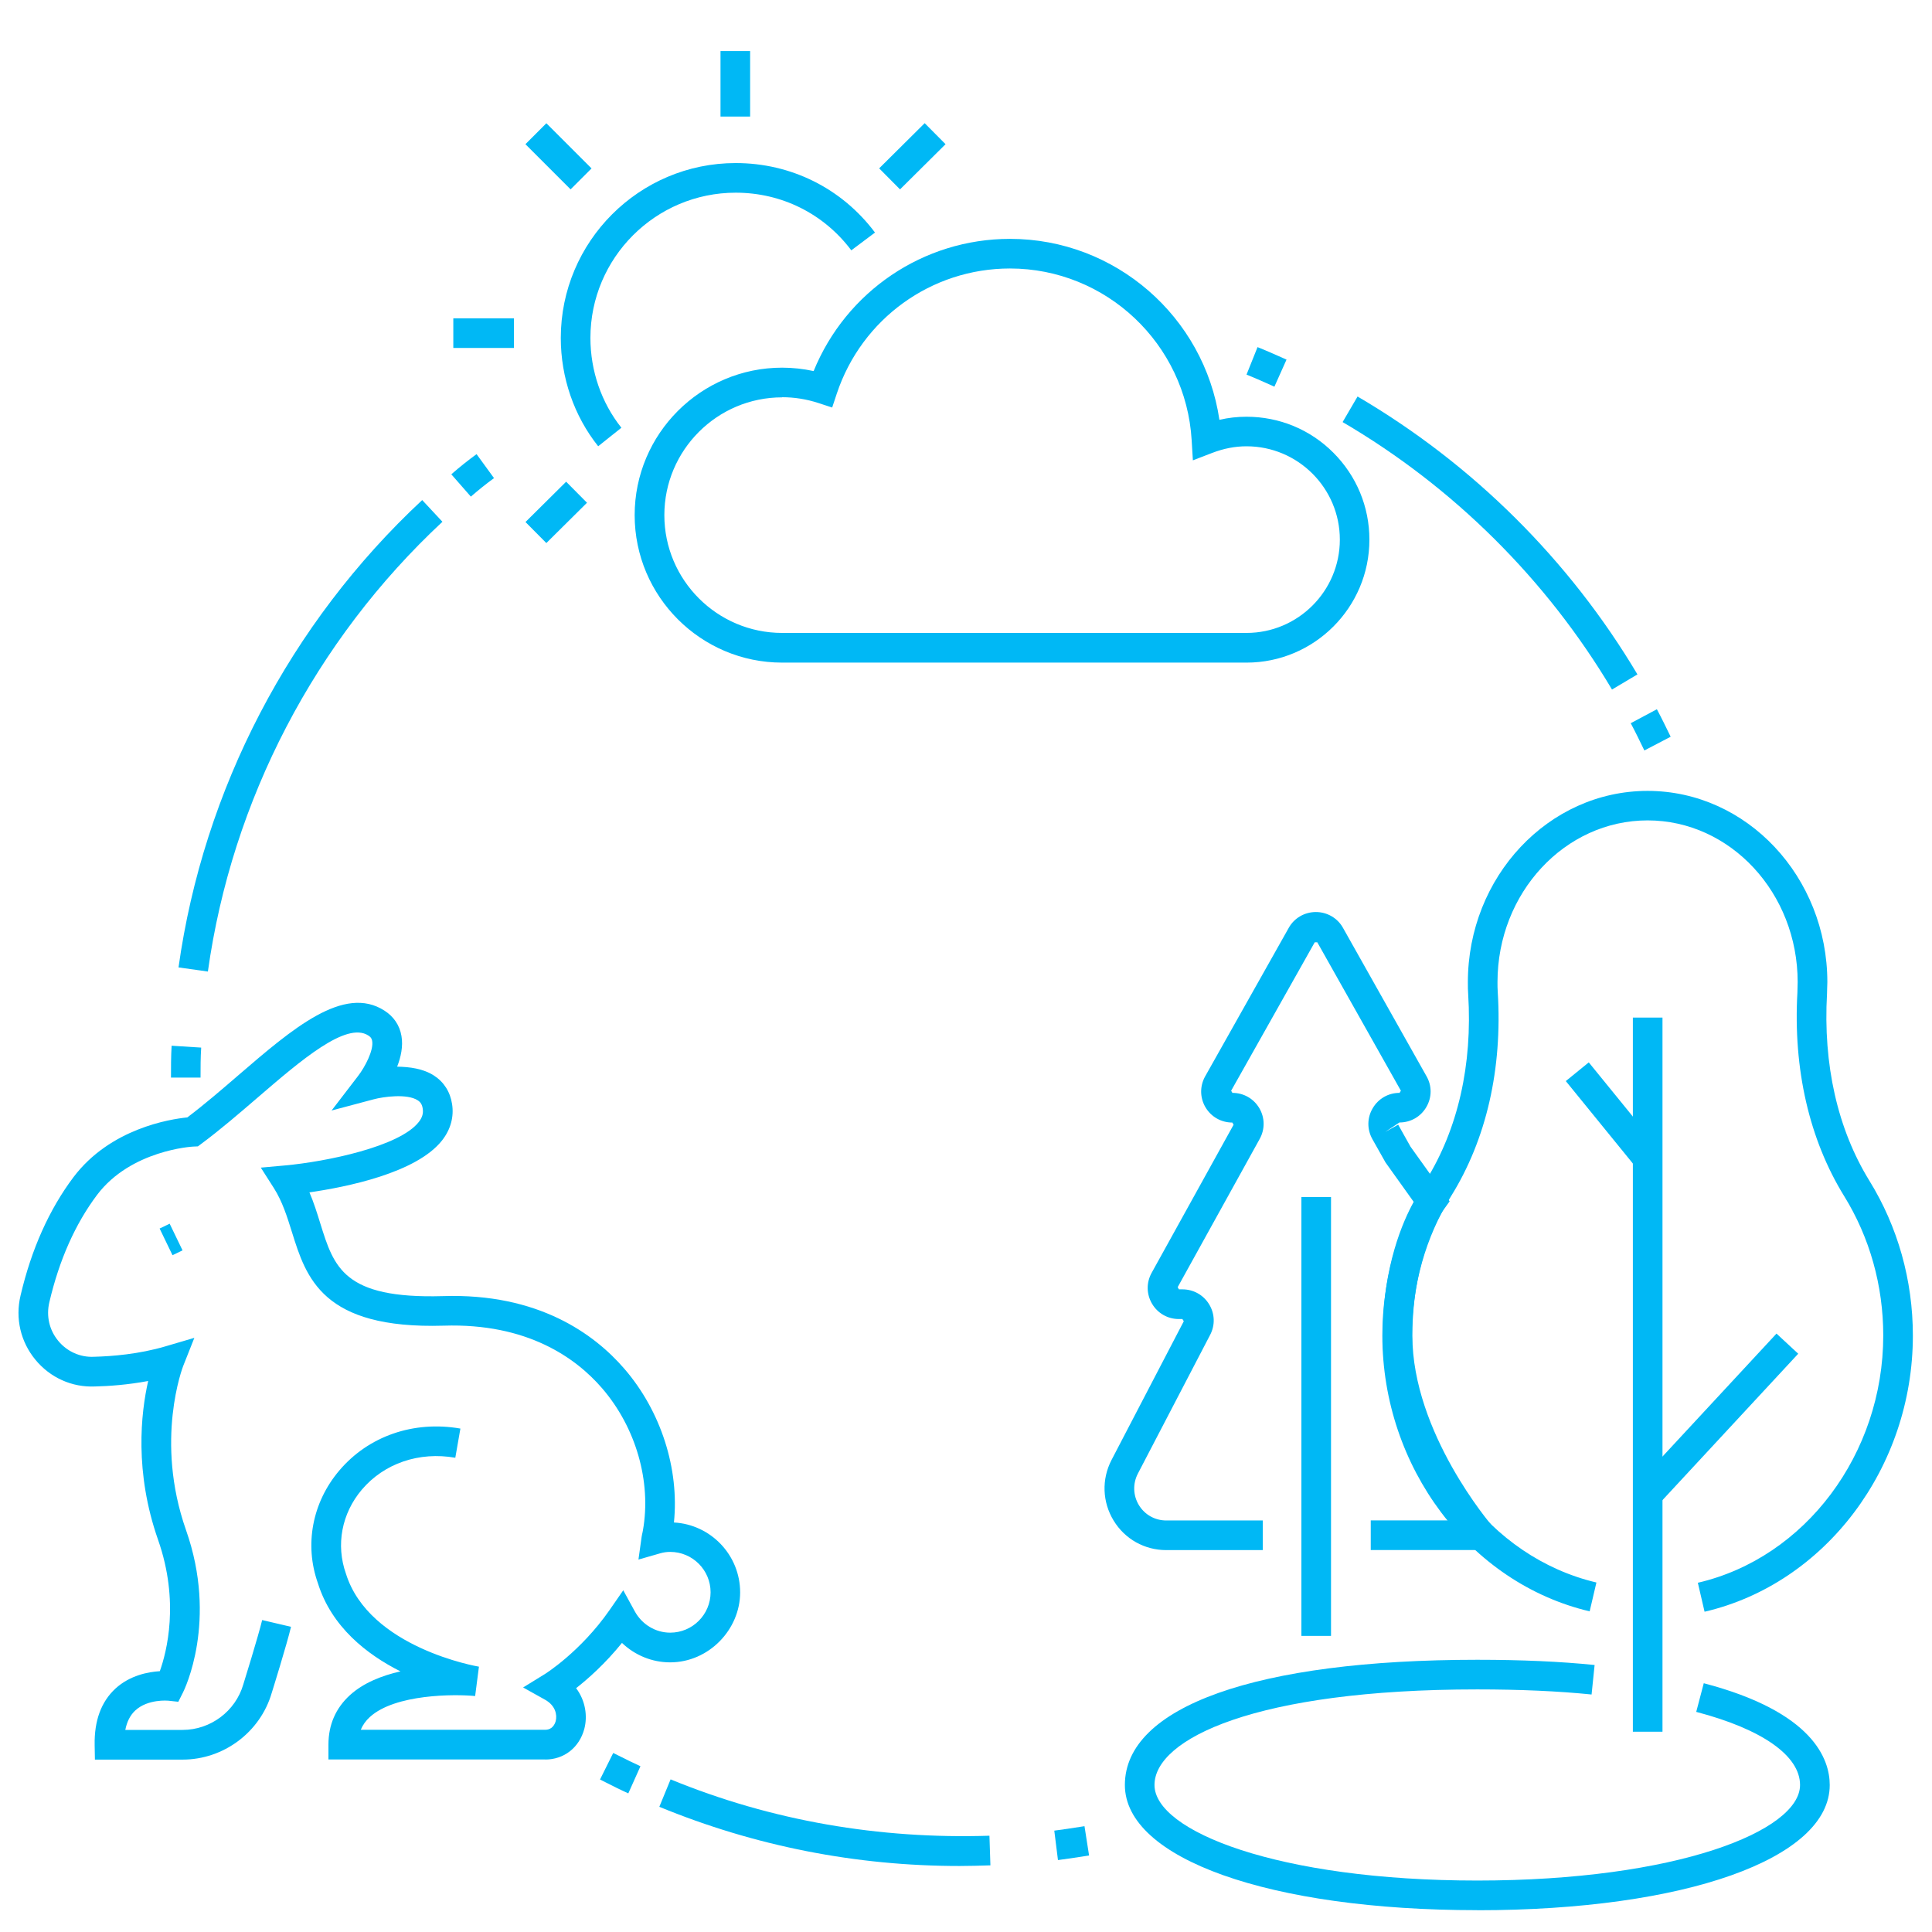 <?xml version="1.0" encoding="UTF-8"?><svg id="Layer_1" xmlns="http://www.w3.org/2000/svg" viewBox="0 0 300 300"><defs><style>.cls-1{fill:#00b8f5;}</style></defs><path class="cls-1" d="m264.68,250.25l-1.04-4.48c16.68-3.87,28.79-20.02,28.79-38.4,0-7.73-2.1-15.22-6.07-21.64-5.42-8.79-7.93-19.72-7.26-31.61,0-.21.01-.55.02-.88.01-.25.02-.5.02-.74,0-13.85-10.45-25.11-23.3-25.11s-23.31,11.26-23.31,25.11c0,.53,0,1.06.04,1.55.74,11.94-1.77,22.88-7.25,31.69-3.97,6.42-6.07,13.9-6.07,21.64,0,18.31,12.05,34.44,28.64,38.35l-1.05,4.48c-18.65-4.39-32.19-22.41-32.19-42.83,0-8.59,2.34-16.91,6.76-24.06,4.98-8,7.25-17.99,6.57-28.91-.05-.55-.05-1.22-.05-1.89,0-16.38,12.52-29.71,27.91-29.71s27.91,13.33,27.91,29.71c0,.3-.01.61-.03.93-.01.27-.02.54-.02.82-.63,11.07,1.65,21.07,6.57,29.06,4.42,7.15,6.76,15.47,6.76,24.06,0,20.49-13.61,38.53-32.35,42.88Z"/><rect class="cls-1" x="253.55" y="158.01" width="4.6" height="110.89"/><rect class="cls-1" x="250.74" y="218.02" width="31.91" height="4.6" transform="translate(-76.2 266.09) rotate(-47.16)"/><rect class="cls-1" x="248.08" y="164.49" width="4.6" height="17.31" transform="translate(-53.11 196.83) rotate(-39.13)"/><path class="cls-1" d="m229.94,240.69h-17.09v-4.6h12.41c-3.98-5.61-10.55-16.7-10.55-28.72,0-10.77,3.21-17.87,4.81-20.74l-4.38-6.13-2.04-3.62c-.84-1.51-.83-3.3.05-4.79.88-1.5,2.44-2.39,4.17-2.39h0s.21-.33.21-.33l-12.98-23.05h0s-.4,0-.4,0l-12.98,23.05.2.33c1.74,0,3.3.89,4.18,2.38.87,1.49.89,3.28.04,4.8l-12.72,22.99.19.34h.55c1.72,0,3.28.88,4.16,2.35.88,1.46.93,3.23.13,4.74l-11.22,21.54c-.8,1.56-.74,3.38.17,4.88.91,1.49,2.5,2.38,4.25,2.38h14.98v4.6h-14.98c-3.37,0-6.43-1.71-8.18-4.59-1.75-2.88-1.88-6.39-.33-9.39l11.23-21.56-.22-.34h-.55c-1.73,0-3.29-.89-4.17-2.39-.87-1.49-.89-3.28-.05-4.79l12.72-22.99-.19-.34c-1.74,0-3.3-.89-4.18-2.38-.87-1.49-.89-3.28-.04-4.8l12.98-23.06c.84-1.51,2.45-2.45,4.21-2.45h0c1.75,0,3.37.94,4.21,2.46l12.97,23.04c.85,1.48.85,3.27-.02,4.77-.87,1.51-2.44,2.41-4.19,2.41l-2.2,1.46,2.01-1.12,1.91,3.41,6.08,8.49-.96,1.34c-.04.06-4.83,7.03-4.83,19.51,0,15.11,12.24,29.37,12.36,29.51l3.31,3.81h-5.05Z"/><path class="cls-1" d="m193.56,102.89h-72.11c-12.62,0-22.9-10.27-22.9-22.9s10.27-22.9,22.9-22.9c1.65,0,3.28.18,4.89.53,5.04-12.36,17.03-20.53,30.49-20.53,16.4,0,30.16,12.13,32.52,28.1,1.4-.33,2.79-.48,4.21-.48h0c5.1,0,9.89,1.98,13.49,5.59s5.59,8.4,5.59,13.5c0,10.52-8.56,19.09-19.09,19.09Zm-72.11-41.19c-10.09,0-18.29,8.21-18.29,18.29s8.21,18.29,18.29,18.29h72.11c7.99,0,14.49-6.5,14.49-14.49s-6.5-14.49-14.49-14.49h0c-1.79,0-3.55.34-5.39,1.05l-2.94,1.13-.19-3.14c-.89-14.94-13.28-26.65-28.22-26.65-12.21,0-23.01,7.81-26.88,19.42l-.72,2.17-2.17-.71c-1.82-.59-3.7-.89-5.6-.89Z"/><path class="cls-1" d="m229.39,296.61c-32.22,0-54.72-7.99-54.72-19.44,0-12.17,20.45-19.44,54.72-19.44,6.93,0,12.89.27,18.22.81l-.47,4.58c-5.1-.52-11.08-.79-17.75-.79-34.43,0-50.12,7.69-50.12,14.84s19.16,14.84,50.12,14.84,50.12-7.7,50.12-14.84c0-4.54-5.88-8.67-16.12-11.35l1.17-4.45c17.02,4.45,19.56,11.81,19.56,15.81,0,11.45-22.5,19.44-54.72,19.44Z"/><path class="cls-1" d="m92.89,69.3c-3.75-4.7-5.81-10.67-5.81-16.82,0-14.97,12.18-27.16,27.16-27.16,8.6,0,16.49,3.93,21.63,10.79l-3.68,2.76c-4.27-5.69-10.81-8.95-17.95-8.95-12.44,0-22.56,10.12-22.56,22.55,0,5.11,1.71,10.06,4.81,13.95l-3.6,2.87Z"/><rect class="cls-1" x="111.88" y="7.93" width="4.6" height="10.17"/><rect class="cls-1" x="84.42" y="19.31" width="4.6" height="9.92" transform="translate(8.24 68.43) rotate(-45)"/><rect class="cls-1" x="70.39" y="49.43" width="9.42" height="4.6"/><rect class="cls-1" x="136.69" y="21.97" width="9.96" height="4.6" transform="translate(24.03 106.85) rotate(-44.79)"/><rect class="cls-1" x="81.93" y="77.26" width="8.89" height="4.6" transform="translate(-30.98 83.89) rotate(-44.76)"/><g><path class="cls-1" d="m197.88,60.04c-1.42-.64-2.85-1.28-4.32-1.87l1.71-4.27c1.53.61,3.01,1.28,4.5,1.94l-1.88,4.2Z"/><path class="cls-1" d="m250.31,107.07c-10.17-17.1-24.64-31.47-41.83-41.53l2.32-3.97c17.86,10.46,32.89,25.38,43.46,43.15l-3.95,2.35Z"/><path class="cls-1" d="m255.33,116.52c-.73-1.51-1.4-2.89-2.11-4.22l4.06-2.17c.74,1.39,1.44,2.83,2.14,4.27l-4.08,2.13Z"/></g><g><path class="cls-1" d="m31.15,167.33h-4.6c0-1.65,0-3.3.1-4.95l4.59.29c-.1,1.56-.1,3.11-.1,4.67Z"/><path class="cls-1" d="m32.28,150.86l-4.56-.64c3.87-27.67,17.31-53.45,37.84-72.57l3.14,3.37c-19.76,18.41-32.7,43.21-36.42,69.84Z"/><path class="cls-1" d="m73.11,77.11l-3.03-3.46c1.26-1.1,2.58-2.16,3.92-3.13l2.71,3.72c-1.23.9-2.44,1.87-3.6,2.88Z"/></g><g><path class="cls-1" d="m164.28,288.83l-.57-4.57c1.36-.17,2.68-.38,4.03-.59l.66-.1.71,4.55-.66.1c-1.39.22-2.76.43-4.17.61Z"/><path class="cls-1" d="m149.01,289.75c-16.11,0-31.8-3.09-46.63-9.19l1.75-4.26c15.68,6.45,32.47,9.3,49.51,8.75l.15,4.6c-1.58.05-3.21.1-4.79.1Z"/><path class="cls-1" d="m97.56,278.47c-1.19-.53-2.38-1.13-3.54-1.72l-.85-.43,2.05-4.12.87.43c1.1.55,2.23,1.12,3.36,1.63l-1.88,4.2Z"/></g><path class="cls-1" d="m84.67,273.21h-33.67v-2.3c0-3.09,1.13-5.68,3.35-7.7,2.08-1.89,4.93-3.02,7.83-3.68-5.22-2.63-10.7-6.9-12.82-13.7-2.11-5.94-.89-12.5,3.31-17.47,4.53-5.36,11.56-7.8,18.82-6.53l-.79,4.53c-5.62-.99-11.05.87-14.52,4.96-3.13,3.7-4.05,8.58-2.46,13.05,3.61,11.53,20.48,14.41,20.65,14.43l-.59,4.56c-3.21-.31-12.41-.32-16.34,3.25-.64.58-1.11,1.24-1.42,1.99h28.65c1.14,0,1.51-.95,1.62-1.35.25-.96-.03-2.41-1.64-3.31l-3.42-1.91,3.34-2.06c.06-.03,5.58-3.48,10.09-9.97l2.12-3.06,1.79,3.27c1.12,2.04,3.22,3.31,5.5,3.31,3.46,0,6.27-2.81,6.27-6.27s-2.81-6.27-6.27-6.27c-.54,0-1.02.07-1.52.21l-3.41.98.49-3.51c.03-.25.09-.48.14-.7l.06-.31c1.35-7.58-1.09-16.02-6.36-22.11-4.02-4.65-11.56-10.11-24.57-9.69-18.87.56-21.36-7.46-23.57-14.54-.76-2.43-1.48-4.73-2.8-6.82l-2.03-3.18,3.76-.34c6.46-.59,17.81-2.94,20.77-6.75.54-.69.73-1.33.61-2.08-.09-.61-.32-.99-.77-1.28-1.63-1.07-5.31-.57-6.84-.16l-6.54,1.74,4.12-5.37c1.06-1.38,2.44-3.98,2.18-5.44-.05-.27-.15-.56-.6-.84-3.41-2.2-10.42,3.82-17.18,9.64-2.84,2.44-5.77,4.97-8.72,7.16l-.56.42-.71.03c-.1,0-9.69.53-14.95,7.51-3.38,4.5-5.88,10.11-7.41,16.68-.5,2.13,0,4.3,1.38,5.97,1.37,1.67,3.43,2.59,5.55,2.48,2.82-.07,6.99-.41,11.07-1.61l4.52-1.33-1.74,4.39c-.04.11-4.45,11.52.44,25.44,4.98,14.14-.24,24.8-.47,25.25l-.72,1.43-1.59-.17s-3.14-.29-5.09,1.52c-.78.72-1.3,1.73-1.55,3.02h8.9c4.33,0,8.21-2.9,9.42-7.06.04-.12,2.35-7.56,2.93-10l4.48,1.05c-.61,2.61-2.9,9.97-3,10.28-1.77,6.07-7.46,10.34-13.82,10.34h-13.63l-.04-2.26c-.07-3.79,1.02-6.74,3.24-8.78,2.24-2.05,5.07-2.58,6.88-2.69,1.06-2.96,3.1-10.79-.27-20.39-3.7-10.55-2.67-19.69-1.54-24.67-3.15.59-6.09.8-8.25.85-3.58.16-6.96-1.36-9.26-4.15-2.3-2.79-3.15-6.42-2.31-9.96,1.68-7.19,4.45-13.37,8.22-18.39,5.71-7.56,14.98-9.01,17.68-9.28,2.65-2,5.33-4.31,7.94-6.56,8.41-7.24,16.37-14.08,22.67-10.02,1.44.92,2.36,2.28,2.64,3.93.28,1.61-.09,3.29-.67,4.77,1.93.03,4.05.3,5.73,1.39,1.54,1,2.51,2.53,2.8,4.42.31,1.98-.22,3.93-1.53,5.61-3.97,5.1-14.93,7.28-20.62,8.1.69,1.6,1.19,3.22,1.68,4.8,2.13,6.83,3.61,11.75,19.03,11.31,14.8-.49,23.52,5.87,28.19,11.28,5.69,6.58,8.55,15.56,7.7,23.87,5.72.31,10.28,5.06,10.28,10.85s-4.88,10.87-10.87,10.87c-2.82,0-5.48-1.11-7.48-3.02-2.6,3.22-5.26,5.57-7.12,7.03,1.48,1.96,1.78,4.36,1.28,6.29-.76,2.91-3.14,4.79-6.07,4.79Z"/><rect class="cls-1" x="25.7" y="190.16" width="1.73" height="4.6" transform="translate(-81.06 30.71) rotate(-25.78)"/><rect class="cls-1" x="202.08" y="185.87" width="4.6" height="68.15"/></svg>